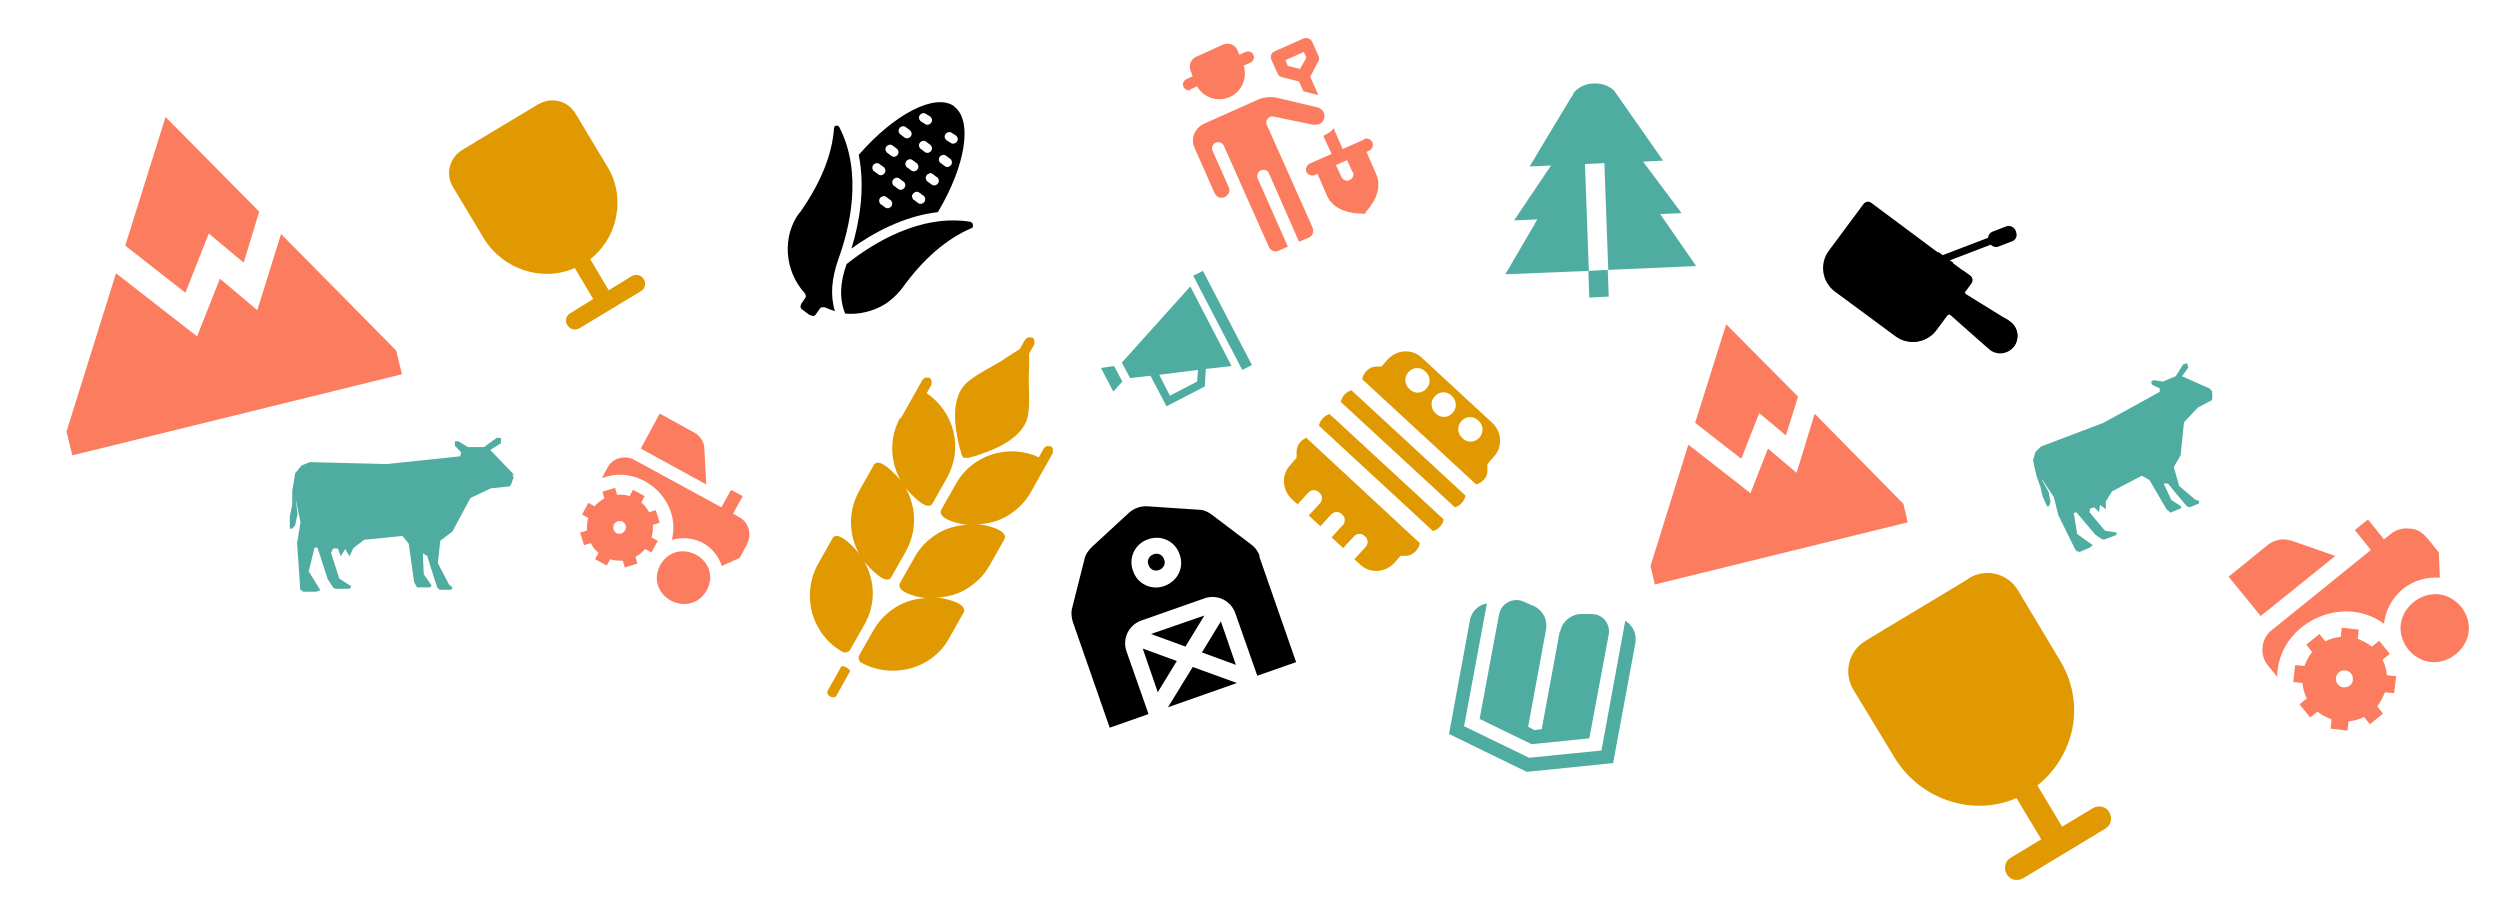 <?xml version="1.0" encoding="UTF-8"?>
<svg id="Calque_1" xmlns="http://www.w3.org/2000/svg" version="1.1" viewBox="0 0 515 187">
  <!-- Generator: Adobe Illustrator 29.7.1, SVG Export Plug-In . SVG Version: 2.1.1 Build 8)  -->
  <defs>
    <style>
      .st0 {
        fill: #fb7c5e;
      }

      .st1 {
        fill: #e09900;
      }

      .st2 {
        fill: #4faca1;
      }
    </style>
  </defs>
  <path class="st0" d="M25.8,50.6l8.3-26.5,19.3,19.5-3.2,10.5-7.2-6-4.8,12.2-12.4-9.7h0ZM57.9,48.2l-4.9,15.7-7.7-6.5-4.7,11.9-16.7-13-10.2,32.6,1.2,4.9,67.9-16.7-1.2-4.9-23.8-24.1h0Z"/>
  <path class="st1" d="M111,21.4l-15.8,9.5c-2.6,1.6-3.5,5-1.9,7.6l6.3,10.5c3.9,6.5,12.1,9.2,18.8,6.2l3.8,6.4-4.7,2.9c-.9.5-1.2,1.7-.6,2.5.5.9,1.7,1.1,2.5.6l12.6-7.6c.9-.5,1.2-1.7.6-2.5-.5-.9-1.7-1.1-2.5-.6l-4.7,2.9-3.8-6.4c2.5-2,4.3-4.7,5.1-7.8,1-3.9.5-7.9-1.6-11.3l-6.6-11c-1.6-2.6-5-3.4-7.6-1.8h0Z"/>
  <path class="st2" d="M106,97.9l-5-5.2,2.2-1.4v-1.1c0,0-.9,0-.9,0l-2.6,1.9h-3.3l-2-1.2h-.7v.9l1.3,1.4-.2.8-15.2,1.6-15.8-.4-1.7.7-1.3,1.6-.6,3.7v2.7c0,0-.5,2.5-.5,2.5v2.5h.5l.6-.7.5-2.3-.4-3.2h0l1,4.9-.7,4.3.6,8.6v.9l.7.5h2.6l.9-.3-2.4-3.9,1.2-4.9h.6l2.1,6.5,1.1,1.7.5.3h2.9l.4-.5-2.5-1.6-1.7-5.3.4-.9h1l.6,1.6.9-1.5.9,1.5.8-1.7,2.2-1.7,7.9-.8,1.3,1.6,1.1,7.9.6,1.1h2.7l.3-.4-1.6-2.3-.2-4.3.9.5.9,2.9,1.2,3.7.5.4h2.4l.2-.5-.7-.6-2.3-4.4.5-4.6,2.5-1.9,3.7-6.9,4.2-2,3.9-.4.3-.4.5-1.5-.3-.6.4.2Z"/>
  <path class="st0" d="M134.5,108.1l1.4-.4-.8-2.6-1.4.4c-.4-.8-1-1.5-1.6-2l.7-1.3-2.4-1.3-.7,1.3c-.8-.3-1.7-.3-2.6-.3l-.4-1.4-2.6.8.4,1.4c-.8.4-1.5,1-2,1.6l-1.3-.7-1.3,2.4,1.3.7c-.3.8-.3,1.7-.3,2.6l-1.4.4.8,2.6,1.4-.4c.4.8,1,1.5,1.6,2l-.7,1.3,2.4,1.3.7-1.3c.8.3,1.7.3,2.6.3l.4,1.4,2.6-.8-.4-1.4c.8-.4,1.5-1,2-1.6l1.3.7,1.3-2.4-1.3-.7c.3-.8.3-1.7.3-2.6h0ZM127.1,109.9c-.3-.2-.6-.5-.7-.8s0-.7,0-1c.2-.3.5-.6.8-.7s.7,0,1,0c.3.2.6.5.7.8s0,.7-.1,1c-.2.3-.5.6-.8.7s-.7,0-1,0ZM145.6,121.6c-3.6,6.2-12.9,1.2-9.6-5.2,3.6-6.2,12.9-1.2,9.6,5.2ZM153.9,112.1l-1.5,2.8-3.7,1.7c-.7-2.1-2.1-3.8-4-4.8s-4.2-1.2-6.3-.6c2.1-8.2-6.5-15.8-14.4-12.7l1.1-2.1c.5-1,1.4-1.7,2.4-2,1-.3,2.2-.2,3.1.3l18,9.8,2-3.6,2.4,1.3-2,3.6,1.2.7c1,.5,1.7,1.4,2,2.4s.2,2.2-.3,3.1h0ZM145.5,99.8l-13.5-7.4,3.9-7.2,7.1,3.9c.6.3,1.1.8,1.5,1.4s.6,1.3.6,2l.4,7.4h0Z"/>
  <path d="M164.7,43.8c-1.8,2.4-2.6,5.4-2.4,8.4.2,3,1.4,5.9,3.4,8.1.2.2.2.4.3.6,0,.2,0,.4-.2.6l-.7,1c-.1.2-.2.5-.2.7s.2.5.4.6l1.5,1.1c.2,0,.5.2.7.2s.5-.2.6-.4l.7-1c.1-.2.3-.3.5-.4h.6c.7.3,1.4.6,2.1.8-1-3.2-.7-6.7.7-10.7,2.3-6.3,5.1-17.7.2-27.2,0-.1-.2-.2-.3-.3h-.4c-.1,0-.3,0-.3.2s-.1.2-.1.4c-.4,5.5-2.8,11.3-7.1,17.4h0Z"/>
  <path d="M196.6,21.9c-3.9-2.8-12.3,1.5-19.7,10,1.4,7,.1,14.1-1.5,19.3,4.4-3.2,10.8-6.7,17.8-7.5,5.8-9.7,7.2-19,3.3-21.8h0ZM180.9,35.9l-.8-.6c-.2,0-.3-.4-.4-.6,0-.2,0-.5.2-.7.1-.2.4-.3.6-.4.2,0,.5,0,.7.2l.8.6c.2,0,.3.4.4.6,0,.2,0,.5-.2.7-.1.2-.4.3-.6.4-.2,0-.5,0-.7-.2ZM183.6,32.1l-.8-.6c-.2-.1-.3-.4-.4-.6,0-.2,0-.5.2-.7.1-.2.4-.3.6-.4.2,0,.5,0,.7.2l.8.6c.2.1.3.4.4.6,0,.2,0,.5-.2.7-.1.2-.4.3-.6.4-.2,0-.5,0-.7-.2ZM186.3,28.3l-.8-.6c-.2-.1-.3-.4-.4-.6,0-.2,0-.5.2-.7.1-.2.4-.3.6-.4.2,0,.5,0,.7.2l.8.6c.2.1.3.4.4.6,0,.2,0,.5-.2.7-.1.2-.4.3-.6.4-.2,0-.5,0-.7-.2ZM190.5,25.5l-.8-.5c-.2-.1-.3-.4-.4-.6,0-.2,0-.5.2-.7.1-.2.4-.3.6-.4.2,0,.5,0,.7.2l.8.5c.2.1.3.4.4.6,0,.2,0,.5-.2.7-.1.2-.4.3-.6.4-.2,0-.5,0-.7-.2ZM182.3,42.7l-.8-.6c-.2,0-.3-.4-.4-.6,0-.2,0-.5.2-.7.1-.2.4-.3.6-.4.2,0,.5,0,.7.2l.8.6c.2,0,.3.4.4.6,0,.2,0,.5-.2.7-.1.2-.4.3-.6.4-.2,0-.5,0-.7-.2ZM185,38.9l-.8-.6c-.2,0-.3-.4-.4-.6,0-.2,0-.5.2-.7.1-.2.4-.3.6-.4.2,0,.5,0,.7.2l.8.6c.2,0,.3.4.4.6,0,.2,0,.5-.2.7-.1.2-.4.3-.6.4-.2,0-.5,0-.7-.2ZM187.7,35.1l-.8-.6c-.2,0-.3-.4-.4-.6,0-.2,0-.5.2-.7.1-.2.4-.3.6-.4.2,0,.5,0,.7.2l.8.6c.2,0,.3.4.4.6,0,.2,0,.5-.2.7-.1.2-.4.3-.6.4-.2,0-.5,0-.7-.2ZM190.5,31.3l-.8-.6c-.2-.1-.3-.4-.4-.6,0-.2,0-.5.2-.7.1-.2.4-.3.6-.4.2,0,.5,0,.7.2l.8.6c.2.1.3.4.4.6,0,.2,0,.5-.2.7-.1.2-.4.3-.6.4-.2,0-.5,0-.7-.2ZM189.1,41.8l-.8-.6c-.2,0-.3-.4-.4-.6s0-.5.2-.7c.1-.2.4-.3.6-.4.2,0,.5,0,.7.2l.8.6c.2,0,.3.4.4.6,0,.2,0,.5-.2.7-.1.2-.4.3-.6.4-.2,0-.5,0-.7-.2ZM191.9,38l-.8-.6c-.2,0-.3-.4-.4-.6,0-.2,0-.5.2-.7.1-.2.4-.3.6-.4s.5,0,.7.2l.8.6c.2,0,.3.4.4.6,0,.2,0,.5-.2.7-.1.2-.4.3-.6.4-.2,0-.5,0-.7-.2ZM195.9,34c-.1.2-.4.3-.6.4-.2,0-.5,0-.7-.2l-.8-.6c-.2,0-.3-.4-.4-.6,0-.2,0-.5.2-.7.1-.2.4-.3.6-.4.2,0,.5,0,.7.2l.8.6c.2,0,.3.4.4.6,0,.2,0,.5-.2.7ZM197.1,29.2c-.1.2-.4.3-.6.4-.2,0-.5,0-.7-.2l-.8-.5c-.2-.1-.3-.4-.4-.6,0-.2,0-.5.2-.7.1-.2.4-.3.6-.4.2,0,.5,0,.7.2l.8.5c.2.1.3.4.4.6,0,.2,0,.5-.2.7Z"/>
  <path d="M200,45.7c-10.4-1.7-20.2,4.4-25.6,8.7-1.4,3.9-1.5,7.2-.3,10.2,2.3.2,4.5-.2,6.6-1.1s3.8-2.4,5.2-4.2c4.3-6,9.1-10.1,14.2-12.3.1,0,.2,0,.3-.3,0,0,.1-.3,0-.4,0,0,0-.3-.2-.4,0,0-.2-.2-.3-.2h.1Z"/>
  <path class="st1" d="M179.9,129.9c1.1-2,2.7-3.6,4.6-4.8,1.9-1.2,4.1-1.8,6.4-1.9-1.2,0-6.5-1.1-5.5-3.1l3-5.3c1.1-2,2.7-3.6,4.6-4.8,1.9-1.2,4.1-1.8,6.4-1.9-1.2,0-6.5-1.1-5.5-3.1l3-5.3c1.6-2.9,4.3-5.1,7.5-6.1s6.6-.8,9.6.6l1-1.8c.1-.2.4-.4.6-.5h.8c.2,0,.4.4.5.6v.8l-4.5,8c-1.1,2-2.7,3.6-4.6,4.8-1.9,1.2-4.1,1.8-6.4,1.9,1.2,0,6.5,1.1,5.5,3.1l-3,5.3c-1.1,2-2.7,3.6-4.6,4.8-1.9,1.2-4.1,1.8-6.4,1.9,1.2,0,6.6,1.1,5.6,3.1l-3,5.3c-1.7,3.1-4.6,5.3-8,6.2s-7,.5-10.1-1.2c-.1,0-.2-.2-.3-.3,0-.1-.1-.2-.2-.4v-.4c0,0,0-.3.1-.4l3-5.3v.2Z"/>
  <path class="st1" d="M185.5,86.3l4.5-8c.1-.2.4-.4.6-.5h.8c.2,0,.4.4.5.6v.8l-1,1.8c2.8,1.9,4.7,4.7,5.5,7.9.8,3.2.3,6.6-1.3,9.5l-3,5.3c-1.1,1.9-4.7-2.2-5.5-3.1,1.1,2,1.7,4.2,1.7,6.5s-.6,4.5-1.7,6.5l-3,5.3c-1.1,1.9-4.7-2.2-5.5-3.1,1.1,2,1.7,4.2,1.7,6.4s-.6,4.5-1.7,6.4l-3,5.3c0,.1-.2.2-.3.3-.1,0-.2.1-.4.2h-.4c-.1,0-.3,0-.4-.1-3.1-1.7-5.3-4.6-6.3-8-.9-3.4-.5-7,1.2-10.1l3-5.3c1.1-1.9,4.8,2.2,5.5,3.2-1.1-2-1.7-4.2-1.7-6.5s.6-4.5,1.7-6.5l3-5.3c1.1-1.9,4.7,2.2,5.5,3.1-1.1-2-1.7-4.2-1.7-6.5s.6-4.5,1.7-6.5v.4Z"/>
  <path class="st1" d="M175.1,138.3l-2.8,5c-.5.9-2.3-.1-1.8-1l2.8-5c.2-.4,2,.6,1.8,1Z"/>
  <path class="st1" d="M198.6,94.3c-.2,0-.4-.4-.5-.6-2-6.8-1.8-11.7.6-14.4,2.2-2.3,5.6-3.5,9-5.9l2.4-1.5s1-1.9,1.1-1.9c.1-.2.4-.4.6-.5h.8c.2,0,.4.4.5.6v.8l-1.1,1.9v2.8c-.3,4.1.4,7.7-.4,10.7-1.1,3.4-5.1,6.1-12,8-.3,0-.5,0-.8,0h-.2Z"/>
  <path class="st2" d="M229.4,80.6l1.8-2-1.7-3.2-2.7.4,2.5,4.8h0Z"/>
  <path class="st2" d="M245.8,56.8l2-1,10.1,19.4-2,1-10.1-19.4h0Z"/>
  <path class="st2" d="M232.7,77.9l4.3-.5,3.3,6.3,7.9-4.1.2-3.6,5.3-.6-8.5-16.4-14.1,15.7,1.7,3.2h0ZM238.8,77.2l8-1-.2,2.4-5.6,2.9-2.2-4.3Z"/>
  <path class="st0" d="M245.2,18.4l1.4-.6c1.3,2.3,4.2,3.3,6.7,2.2,2.5-1.1,3.7-3.9,2.9-6.5l1.4-.6c.6-.3.9-1,.6-1.6s-1-.9-1.6-.6l-1.3.6-.4-1c-.5-1.1-1.8-1.6-3-1.1l-5.5,2.5c-1.1.5-1.6,1.8-1.1,3l.4,1-1.3.6c-.6.3-.9,1-.6,1.6s1,.9,1.6.6h-.2Z"/>
  <path class="st0" d="M281.1,28.7l-4.5,2-1.9-4.3c-.2.3-.5.7-.9.9-.4.3-.8.5-1.2.7l1.7,3.7-4.5,2c-.6.3-.9,1-.7,1.7.3.6,1,.9,1.7.7l.6-.3,2,4.6c1.5,3.3,5.7,3.6,7.1,3.6s.6,0,.9-.4c1-1.1,3.6-4.3,2.1-7.7l-2-4.6.6-.3c.6-.3.9-1,.6-1.7-.3-.6-1-.9-1.7-.7h0ZM278.7,35.4c.3.6,0,1.4-.7,1.7-.6.3-1.4,0-1.7-.7l-1.1-2.4,2.3-1,1.1,2.4h.1Z"/>
  <path class="st0" d="M264.1,15.9l3.5.9.9,2,3.1.8-1.7-3.8,1.7-3.2c.2-.3.2-.8,0-1.1l-1.3-2.9c-.3-.6-1-.9-1.7-.7l-6.1,2.7c-.6.3-.9,1-.6,1.7l1.3,2.9c.2.4.5.6.9.7h0ZM264.8,12.4l3.8-1.7.5,1.2-1.3,2.3-2.5-.6-.5-1.2Z"/>
  <path class="st0" d="M270.8,25.7c.6,0,1.2-.1,1.6-.6.1-.2.3-.3.3-.5.5-1.1-.3-2.3-1.4-2.5l-8.4-2h0c-1.3-.2-2.5-.1-3.7.4l-11.2,5c-1.9.9-2.8,3.1-1.9,5l4.1,9.3c.4.8,1.3,1.2,2.1.8s1.2-1.3.8-2.1l-3.3-7.4c-.3-.6,0-1.4.6-1.7.7-.3,1.4,0,1.7.6l9.3,20.9c.3.7,1.2,1.1,1.9.8l2-.9-6.2-14c-.3-.6,0-1.4.6-1.7.7-.3,1.5,0,1.7.6l6.2,14.1,2.1-.9c.7-.3,1-1.2.7-2l-9.4-21.1c-.2-.4-.2-.8,0-1.1.2-.5.8-.8,1.3-.7l8.2,1.7h.3Z"/>
  <path d="M242.4,136.2l-3.9,6.4-3.1-9,7.1,2.6h-.1ZM244.2,133.2l3.9-6.4-11,3.8,7.1,2.6ZM254.6,137l-3.1-9-3.9,6.4,7.1,2.6h-.1ZM237.6,114.2c-.9.3-1.4,1.3-1,2.2.3.9,1.3,1.4,2.2,1,.9-.3,1.4-1.3,1-2.2-.3-.9-1.3-1.4-2.2-1ZM259.4,114.6l7.6,21.8-8,2.8-4.5-12.8c-.9-2.7-3.8-4.1-6.5-3.1l-12.8,4.5c-2.7.9-4.1,3.8-3.1,6.5l4.5,12.8-8,2.8-7.6-21.8c-.3-1-.4-2-.1-3l2.5-9.9c.2-1,.8-1.8,1.5-2.5l7.7-7.1c1-.9,2.4-1.4,3.8-1.3l10.5.7c1,0,1.9.4,2.7,1l8.2,6.2c.8.6,1.4,1.4,1.7,2.4h-.1ZM243,114.2c-.9-2.7-3.8-4.1-6.5-3.1-2.7.9-4.1,3.8-3.1,6.5.9,2.7,3.8,4.1,6.5,3.1s4.1-3.8,3.1-6.5ZM254.8,140.7l-9.1-3.3-5.1,8.3,14.2-5h0Z"/>
  <path class="st1" d="M273.9,85.3c-1.1.3-2,1.3-2.2,2.4l23.5,21.7c1.1-.3,2-1.3,2.2-2.4l-23.5-21.7Z"/>
  <path class="st1" d="M269.4,90.1c-1.4.4-2.4,1.7-2.3,3.2v1l-1.3,1.5c-1.9,2-1.7,5.1.3,7l1.2,1.1,2.2-2.4c.6-.7,1.7-.7,2.3,0,.7.6.7,1.7,0,2.3l-2.2,2.4,2.4,2.2,2.2-2.4c.6-.7,1.7-.7,2.3,0,.7.6.7,1.7,0,2.3l-2.2,2.4,2.4,2.2,2.2-2.4c.6-.7,1.7-.7,2.3,0,.7.6.7,1.7,0,2.3l-2.2,2.4,1.2,1.1c2,1.9,5.1,1.7,7-.3l1.3-1.5h1c1.5,0,2.7-1.2,3-2.6l-23.5-21.8h.4Z"/>
  <path class="st1" d="M285.9,74l-1.3,1.5h-1c-1.5,0-2.7,1.2-3,2.6l23.5,21.7c.6-.2,1.1-.5,1.5-.9.6-.6.9-1.4.8-2.3v-1l1.3-1.5c1.9-2,1.7-5.1-.3-7l-14.5-13.4c-2-1.9-5.1-1.7-7,.3ZM304.7,90.2c-.9,1-2.5,1.1-3.5,0-1-.9-1.1-2.5-.1-3.5.9-1,2.5-1.1,3.5,0,1,.9,1.1,2.5.1,3.5ZM299.2,85.1c-.9,1-2.5,1.1-3.5,0-1-.9-1.1-2.5-.1-3.5.9-1,2.5-1.1,3.5,0,1,.9,1.1,2.5.1,3.5ZM293.8,80.1c-.9,1-2.5,1.1-3.5,0-1-.9-1.1-2.5-.1-3.5.9-1,2.5-1.1,3.5,0,1,.9,1.1,2.5.1,3.5Z"/>
  <path class="st1" d="M278.4,80.4c-1.1.3-2,1.3-2.2,2.4l23.5,21.7c1.1-.3,2-1.3,2.2-2.4,0,0-23.5-21.7-23.5-21.7Z"/>
  <path class="st2" d="M327.2,55.8l4-.2.2,5.5-4,.2-.2-5.5ZM338.3,33.3l4.3-.2-10-14.3c-1-1.1-2.6-1.7-4.3-1.6-1.7,0-3.2.8-4.2,2v.2c-.1,0-9,14.9-9,14.9l4.4-.2-7.6,11.3,4.8-.2-6.6,11.3,17.2-.7-.8-22,4-.2.8,22,18.1-.8-7.4-10.7,4.4-.2-8-10.7h0Z"/>
  <path class="st2" d="M336.9,132.4l-4.6,24.8-17.8,1.8-16-7.8,4.3-23.4c.2-1.3,1.1-2.5,2.3-3.1.4-.2.8-.3,1.2-.4l-4.7,25.3,13.4,6.5,14.9-1.5,4.9-26.7c.4.2.7.5,1,.8.9,1,1.3,2.3,1.1,3.7h0ZM321.3,130.1l-3.7,20.1-1.5.2-1.3-.7,3.7-20.1c.3-1.9-.6-3.8-2.4-4.7l-2.3-1c-2.1-.9-4.6.4-5,2.7l-4,21.5,10.7,5.2,11.9-1.2,4-21.4c.4-2.3-1.4-4.3-3.6-4.2h-2.6c-1.9.3-3.5,1.8-3.8,3.6h-.1Z"/>
  <path class="st0" d="M349.2,87.1l6.4-20.3,14.8,14.9-2.5,8-5.5-4.6-3.7,9.4-9.5-7.4h0ZM373.8,85.3l-3.7,12.1-5.9-5-3.6,9.2-12.8-10-7.8,25,.9,3.8,52.1-12.8-.9-3.8-18.2-18.5h-.1Z"/>
  <path class="st1" d="M405.4,119.3l-21.1,12.7c-3.5,2.1-4.6,6.6-2.5,10.1l8.5,14c5.3,8.7,16.2,12.2,25.1,8.3l5.1,8.5-6.3,3.8c-1.2.7-1.5,2.2-.8,3.4s2.2,1.5,3.4.8l16.9-10.2c1.2-.7,1.5-2.2.8-3.4s-2.2-1.5-3.4-.8l-6.3,3.8-5.1-8.5c3.3-2.6,5.7-6.2,6.9-10.4,1.4-5.2.6-10.5-2.1-15.1l-8.8-14.7c-2.1-3.5-6.6-4.6-10.1-2.5l-.2.2Z"/>
  <path class="st2" d="M455.3,80.1l-5.8-2.6,1.3-1.8-.3-.9-.8.3-1.5,2.4-2.6,1.1-2-.3-.5.4.3.6,1.5.7v.7c.1,0-11.6,6.4-11.6,6.4l-12.9,4.9-1.1,1.1-.5,1.7.7,3.2.8,2.2.5,2.1.9,2h.4l.3-.9-.4-2.1-1.4-2.5h.1l2.4,3.6.9,3.7,3.3,6.7.4.7.7.2,2.1-.9.6-.5-3.2-2.3-.7-4.3.5-.2,3.9,4.6,1.4,1h.6l2.4-.9v-.5c.1,0-2.4-.4-2.4-.4l-3.1-3.7v-.8l.9-.3,1,1,.2-1.5,1.2.9v-1.6l1.3-2.1,6.1-3.2,1.6.9,3.5,6,.8.7,2.2-.9v-.4l-2-1.3-1.6-3.4h.9c0,0,1.7,2.1,1.7,2.1l2.2,2.6.6.2,1.9-.8v-.5l-.8-.3-3.3-2.8-1.1-3.9,1.4-2.4.7-6.8,2.8-3,3-1.6v-.4c.1,0,0-1.4,0-1.4l-.4-.4h0Z"/>
  <path class="st0" d="M485.7,131.6l.2-1.9-3.5-.4-.2,1.9c-1.1.1-2.2.4-3.2.9l-1.2-1.5-2.7,2.2,1.2,1.5c-.7.9-1.2,1.9-1.6,2.9l-1.9-.2-.4,3.5,1.9.2c.1,1.1.4,2.2.9,3.2l-1.5,1.2,2.2,2.7,1.5-1.2c.9.7,1.9,1.2,2.9,1.6l-.2,1.9,3.5.4.2-1.9c1.1-.1,2.2-.4,3.2-.9l1.2,1.5,2.7-2.2-1.2-1.5c.7-.9,1.2-1.9,1.6-2.9l1.9.2.4-3.5-1.9-.2c-.1-1.1-.4-2.2-.9-3.2l1.5-1.2-2.2-2.7-1.5,1.2c-.9-.7-1.9-1.2-2.9-1.6ZM484.1,141.2c-.4.3-.8.4-1.3.4s-.9-.3-1.2-.6c-.3-.4-.4-.8-.4-1.3s.3-.9.6-1.2c.4-.3.8-.4,1.3-.4s.9.3,1.2.6c.3.4.4.8.4,1.3s-.3.9-.6,1.2ZM507,125c5.6,7.3-4.9,15.8-10.9,8.8-5.6-7.3,4.9-15.8,10.9-8.8ZM499.8,110.6l2.6,3.2.2,5.2c-2.8-.2-5.5.6-7.7,2.4-2.1,1.8-3.5,4.3-3.8,7.1-8.6-6.4-21.9,0-22,10.9l-1.9-2.3c-.9-1.1-1.3-2.5-1.1-3.8.1-1.4.8-2.7,1.9-3.5l20.4-16.5-3.3-4.1,2.7-2.2,3.3,4.1,1.4-1.1c1.1-.9,2.5-1.3,3.9-1.1,1.4,0,2.7.8,3.5,1.9v-.2ZM481.1,114.5l-15.4,12.4-6.6-8.1,8-6.5c.7-.6,1.5-.9,2.4-1.1s1.8,0,2.6.2l8.9,3.1h.1Z"/>
  <g>
    <path d="M413.9,66.1l-8.9-5.5c-.3-.2-.3-.5-.1-.7l1.1-1.5c.4-.5.3-1.2-.2-1.6l-3.5-2.6-2.1-.4-1-1.8-13.7-10.2c-.5-.4-1.2-.3-1.6.2l-7.2,9.7c-1.9,2.6-1.4,6.3,1.2,8.3l12.6,9.3c2.6,1.9,6.3,1.4,8.3-1.2l2.3-3.1c.2-.2.5-.3.8,0l7.8,6.9c1.6,1.4,3.9,1.1,5.2-.5,1.2-1.7.8-4-1-5.1Z"/>
    <path d="M400.1,63.5l1.4,1.2c-.1,0-.2,0-.3.2l-2.3,3.1c-1.9,2.6-5.7,3.2-8.3,1.2l-1.8-1.3c2.6,1.9,6.3,1.4,8.3-1.2l2.3-3.1c.2-.2.5-.3.8,0Z"/>
    <path d="M404.9,59.9c0,.1-.1.2,0,.4l-1.6-1c-.3-.2-.3-.5-.1-.7l1.1-1.5c.4-.5.3-1.2-.2-1.6l1.8,1.3c.5.4.6,1.1.2,1.6l-1.1,1.5Z"/>
    <path d="M414.9,71.2c-1.2,1.7-3.6,1.9-5.2.5l-.8-.7c1.4.6,3.2.2,4.2-1.2s.9-3.1-.1-4.3l.9.6c0,0,.2.1.3.2,1.5,1.1,1.9,3.4.7,4.9Z"/>
    <path d="M394.3,61.9h0c-.8-.7-1-1.8-.4-2.7l5.4-7.3,3.1,2.3-5.4,7.3c-.6.8-1.8,1-2.6.4Z"/>
    <path d="M402.3,54.2l-5.4,7.2c-.6.8-1.8,1-2.7.4s-.5-.5-.6-.8c.7,0,1.3-.2,1.8-.8l5.4-7.2,1.5,1.1Z"/>
    <path d="M414.8,48.6l-20.9,8c-.4.2-.8,0-1-.4-.2-.4,0-.8.4-1l20.9-8c.4-.2.8,0,1,.4.2.4,0,.8-.4,1Z"/>
    <rect x="409.5" y="47" width="5.9" height="3.3" rx="1.4" ry="1.4" transform="translate(10 151.1) rotate(-21)"/>
  </g>
</svg>